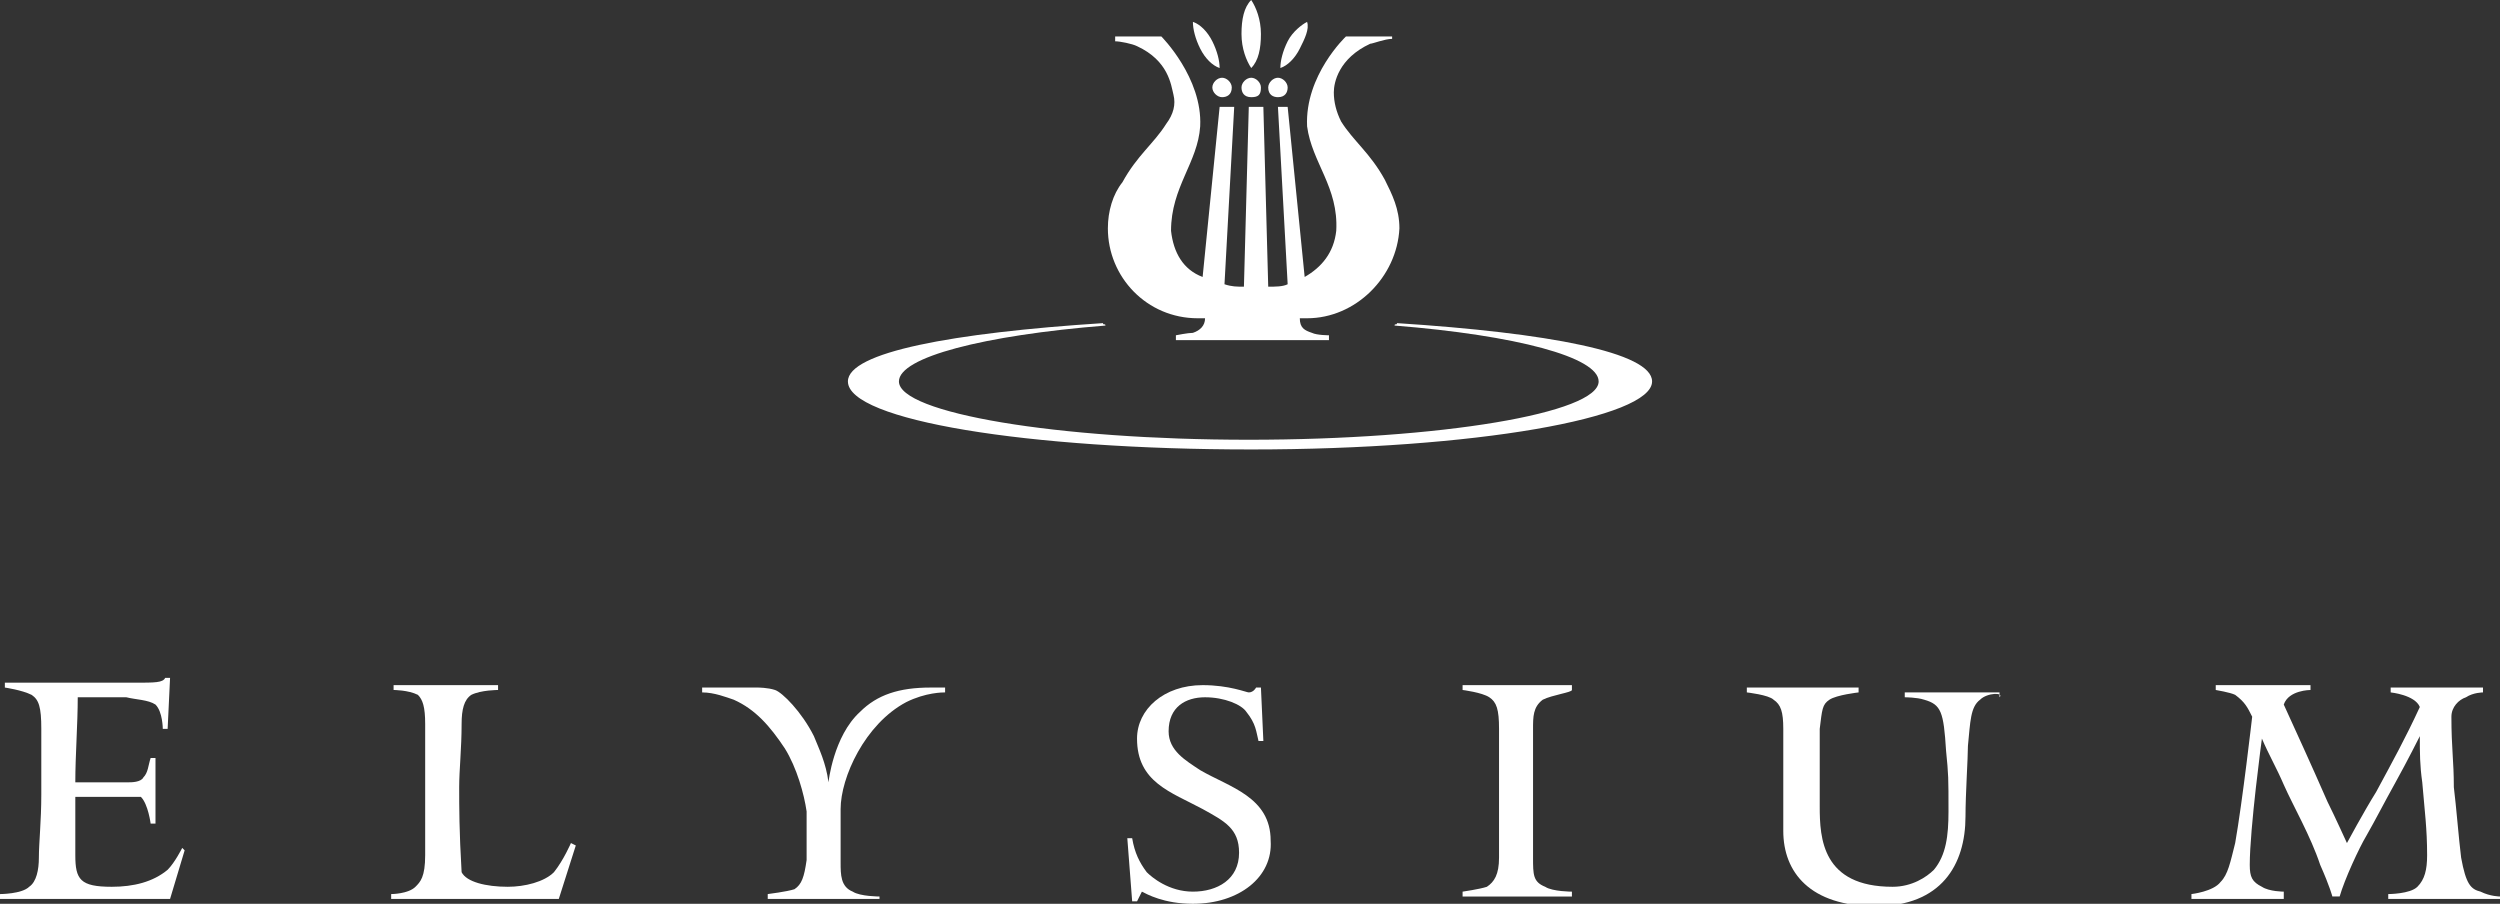 <?xml version="1.0" encoding="UTF-8"?> <svg xmlns="http://www.w3.org/2000/svg" xmlns:xlink="http://www.w3.org/1999/xlink" version="1.1" id="Layer_2_00000127037970805811614660000004594438031072325258_" x="0px" y="0px" viewBox="0 0 102.9 37.2" style="enable-background:new 0 0 102.9 37.2;" xml:space="preserve"><rect x="0" y="0" width="102.9" height="37.2" fill="#333333" stroke="none"/> <style type="text/css"> .st0{fill:#FFFFFF;} </style> <g id="Layer_2-2"> <g> <path class="st0" d="M7,37H0v-0.2c0,0,0.9,0,1.2-0.3c0.3-0.2,0.4-0.7,0.4-1.2c0-0.6,0.1-1.5,0.1-2.6c0-1.1,0-1.6,0-2.7 c0-0.9-0.1-1.2-0.4-1.4c-0.4-0.2-1.1-0.3-1.1-0.3v-0.2c0,0,2.9,0,5.3,0c0.9,0,1.2,0,1.3-0.2H7L6.9,30H6.7c0,0,0-0.7-0.3-1 c-0.3-0.2-0.8-0.2-1.2-0.3c-0.3,0-0.7,0-1.1,0c-0.5,0-0.9,0-0.9,0c0,1.1-0.1,2.4-0.1,3.5l2.2,0c0.1,0,0.5,0,0.6-0.2 c0.2-0.2,0.2-0.5,0.3-0.8h0.2v2.7H6.2c0,0-0.1-0.8-0.4-1.1H3.1c0,0,0,1.5,0,2.4c0,1,0.2,1.3,1.5,1.3c0.9,0,1.7-0.2,2.3-0.7 c0.3-0.3,0.6-0.9,0.6-0.9L7.6,35L7,37L7,37z"></path> <path class="st0" d="M23,37h-6.9v-0.2c0,0,0.7,0,1-0.3c0.2-0.2,0.4-0.4,0.4-1.3c0-0.8,0-2,0-2.8c0-0.5,0-1.4,0-2.6 c0-0.7-0.1-1-0.3-1.2c-0.4-0.2-1-0.2-1-0.2v-0.2h4.3v0.2c0,0-0.7,0-1.1,0.2c-0.3,0.2-0.4,0.6-0.4,1.2c0,1-0.1,1.9-0.1,2.6 c0,0.8,0,1.8,0.1,3.5c0.2,0.4,1,0.6,1.9,0.6c0.7,0,1.5-0.2,1.9-0.6c0.4-0.5,0.7-1.2,0.7-1.2l0.2,0.1L23,37L23,37z"></path> <path class="st0" d="M37.3,28.9c-1.7,0.9-2.7,3.1-2.7,4.4c0,0.4,0,0.8,0,1.2s0,0.7,0,1c0,0.5,0,1,0.5,1.2c0.3,0.2,1.1,0.2,1.1,0.2 V37h-4.6v-0.2c0,0,0.8-0.1,1.1-0.2c0.3-0.2,0.4-0.5,0.5-1.2c0-0.3,0-0.6,0-0.9c0-0.6,0-1.1,0-1.1c-0.1-0.7-0.4-1.8-0.9-2.6 c-0.6-0.9-1.2-1.6-2.1-2c-0.3-0.1-0.8-0.3-1.3-0.3v-0.2h2.3c0,0,0.4,0,0.7,0.1c0.3,0.1,1.1,0.9,1.6,1.9c0.2,0.5,0.5,1.1,0.6,1.9h0 c0,0,0.2-1.9,1.3-2.9c0.7-0.7,1.6-1,2.9-1c0.2,0,0.6,0,0.6,0v0.2C38.8,28.5,38.1,28.5,37.3,28.9"></path> <path class="st0" d="M49.1,37.2c-1.2,0-1.9-0.4-2.1-0.5l-0.2,0.4h-0.2l-0.2-2.6l0.2,0c0.1,0.6,0.3,1,0.6,1.4 c0.2,0.2,0.9,0.8,1.9,0.8c1,0,1.9-0.5,1.9-1.6c0-1-0.6-1.3-1.5-1.8c-1.3-0.7-2.7-1.1-2.7-2.9c0-1.2,1.1-2.2,2.7-2.2 c1.1,0,1.8,0.3,1.9,0.3c0.2,0,0.3-0.2,0.3-0.2h0.2l0.1,2.2h-0.2c-0.1-0.4-0.1-0.7-0.5-1.2c-0.2-0.3-0.9-0.6-1.7-0.6 c-0.8,0-1.5,0.4-1.5,1.4c0,0.8,0.7,1.2,1.3,1.6c1.2,0.7,2.9,1.1,2.9,2.9C52.4,36.1,51,37.2,49.1,37.2"></path> <path class="st0" d="M63.5,28.8c-0.4,0.3-0.4,0.7-0.4,1.2c0,0.9,0,1.5,0,2.5s0,2,0,2.8c0,0.7,0,1,0.5,1.2c0.3,0.2,1.1,0.2,1.1,0.2 v0.2h-4.5v-0.2c0,0,0.7-0.1,1-0.2c0.3-0.2,0.5-0.5,0.5-1.2c0-0.8,0-1.8,0-2.8c0-1,0-1.5,0-2.5c0-0.8-0.1-1.1-0.4-1.3 c-0.3-0.2-1.1-0.3-1.1-0.3v-0.2h4.5v0.2C64.7,28.5,63.9,28.6,63.5,28.8"></path> <path class="st0" d="M81.5,28.8c-0.4,0.3-0.4,0.9-0.5,1.9c0,0.5-0.1,2-0.1,2.9c0,2-1,3.7-3.7,3.7s-3.8-1.4-3.8-3.1 c0-0.9,0-1.9,0-2.8c0-0.5,0-0.9,0-1.4c0-0.7-0.1-1-0.4-1.2c-0.2-0.2-1.1-0.3-1.1-0.3v-0.2h4.6v0.2c0,0-0.9,0.1-1.2,0.3 C75,29,75,29.2,74.9,30c0,0.2,0,0.6,0,0.9c0,0.8,0,1.7,0,2.3c0,1.3,0.1,3.3,3,3.3c0.8,0,1.4-0.4,1.7-0.7c0.5-0.6,0.6-1.4,0.6-2.4 c0-1.4,0-1.5-0.1-2.5c-0.1-1.6-0.2-1.9-0.9-2.1c-0.3-0.1-0.8-0.1-0.8-0.1v-0.2h3.9v0.2C82.5,28.5,81.8,28.5,81.5,28.8"></path> <path class="st0" d="M98.3,37v-0.2c0,0,0.9,0,1.2-0.3c0.3-0.3,0.4-0.7,0.4-1.3c0-1.1-0.1-1.8-0.2-3c-0.1-0.7-0.1-1.2-0.1-1.9h0 c0,0-0.5,1-1,1.9c-0.5,0.9-0.8,1.5-1.2,2.2c-0.3,0.5-0.9,1.8-1.1,2.5H96c0,0-0.1-0.4-0.5-1.3c-0.4-1.2-1.1-2.4-1.5-3.3 c-0.3-0.7-0.6-1.2-0.9-1.9h0c0,0-0.5,3.7-0.5,5.2c0,0.5,0.1,0.7,0.5,0.9c0.3,0.2,0.9,0.2,0.9,0.2V37h-3.8v-0.2 c0,0,0.9-0.1,1.2-0.5c0.3-0.3,0.4-0.8,0.6-1.6c0.3-1.7,0.7-5.2,0.7-5.2c-0.2-0.4-0.3-0.6-0.7-0.9c-0.2-0.1-0.8-0.2-0.8-0.2v-0.2 h3.9v0.2c0,0-0.9,0-1.1,0.6c0.5,1.1,1.1,2.4,1.8,4c0.3,0.6,0.8,1.7,0.8,1.7s0.7-1.3,1.2-2.1c0.7-1.3,1.2-2.2,1.8-3.5 c-0.2-0.5-1.2-0.6-1.2-0.6v-0.2h3.8v0.2c0,0-0.4,0-0.7,0.2c-0.3,0.1-0.6,0.4-0.6,0.8c0,1.3,0.1,1.8,0.1,2.9 c0.1,0.8,0.2,2.1,0.3,2.9c0.2,1.1,0.4,1.3,0.8,1.4c0.4,0.2,0.8,0.2,0.8,0.2V37L98.3,37L98.3,37z"></path> <path class="st0" d="M52.2,3.6c0-0.2,0.2-0.4,0.4-0.4S53,3.4,53,3.6S52.9,4,52.6,4C52.4,4,52.2,3.9,52.2,3.6"></path> <path class="st0" d="M53.8,0.9C53.6,1,53.2,1.3,53,1.7s-0.3,0.8-0.3,1.1C53,2.7,53.3,2.4,53.5,2S53.9,1.2,53.8,0.9"></path> <path class="st0" d="M51.9,3.6c0-0.2-0.2-0.4-0.4-0.4s-0.4,0.2-0.4,0.4S51.2,4,51.5,4S51.9,3.9,51.9,3.6"></path> <path class="st0" d="M50.7,3.6c0-0.2-0.2-0.4-0.4-0.4s-0.4,0.2-0.4,0.4S50.1,4,50.3,4C50.5,4,50.7,3.9,50.7,3.6"></path> <path class="st0" d="M51.5,0c0.2,0.3,0.4,0.8,0.4,1.4s-0.1,1.1-0.4,1.4c-0.2-0.3-0.4-0.8-0.4-1.4S51.2,0.3,51.5,0"></path> <path class="st0" d="M49.1,0.9c0.3,0.1,0.6,0.4,0.8,0.8s0.3,0.8,0.3,1.1c-0.3-0.1-0.6-0.4-0.8-0.8S49.1,1.2,49.1,0.9"></path> <path class="st0" d="M57.5,13.3c0,0.1-0.1,0-0.1,0.1c5,0.4,8.4,1.3,8.4,2.3c0,1.3-6.5,2.4-14.4,2.4S37,17,37,15.7 c0-1,3.5-1.9,8.5-2.3c0-0.1-0.1,0-0.1-0.1c-6.2,0.4-10.5,1.2-10.5,2.4c0,1.6,7.4,2.8,16.6,2.8S68,17.2,68,15.7 C68,14.5,63.7,13.7,57.5,13.3"></path> <path class="st0" d="M53.8,13.1c-0.1,0-0.2,0-0.3,0c0,0.4,0.2,0.5,0.5,0.6c0.2,0.1,0.7,0.1,0.7,0.1V14h-6.3v-0.2 c0,0,0.5-0.1,0.7-0.1c0.3-0.1,0.5-0.3,0.5-0.6c-0.1,0-0.2,0-0.3,0c-2.1,0-3.7-1.7-3.7-3.7c0-0.7,0.2-1.4,0.6-1.9 c0.6-1.1,1.3-1.6,1.8-2.4c0.3-0.4,0.4-0.8,0.3-1.2s-0.2-1.4-1.5-2c-0.2-0.1-0.7-0.2-0.9-0.2V1.5h1.9c0,0,1.7,1.7,1.6,3.7 c-0.1,1.5-1.2,2.5-1.2,4.3c0.1,0.9,0.5,1.6,1.3,1.9l0.7-7h0.6l-0.4,7.3c0.3,0.1,0.5,0.1,0.8,0.1l0.2-7.4h0.6l0.2,7.4 c0.3,0,0.6,0,0.8-0.1l-0.4-7.3H53l0.7,7c0.7-0.4,1.2-1,1.3-1.9c0.1-1.8-1-2.8-1.2-4.3c-0.1-2.1,1.6-3.7,1.6-3.7h1.9v0.1 c-0.3,0-0.8,0.2-0.9,0.2c-1.3,0.6-1.5,1.6-1.5,2c0,0.4,0.1,0.8,0.3,1.2c0.5,0.8,1.2,1.3,1.8,2.4c0.3,0.6,0.6,1.2,0.6,2 C57.5,11.4,55.8,13.1,53.8,13.1"></path> </g> </g> </svg> 